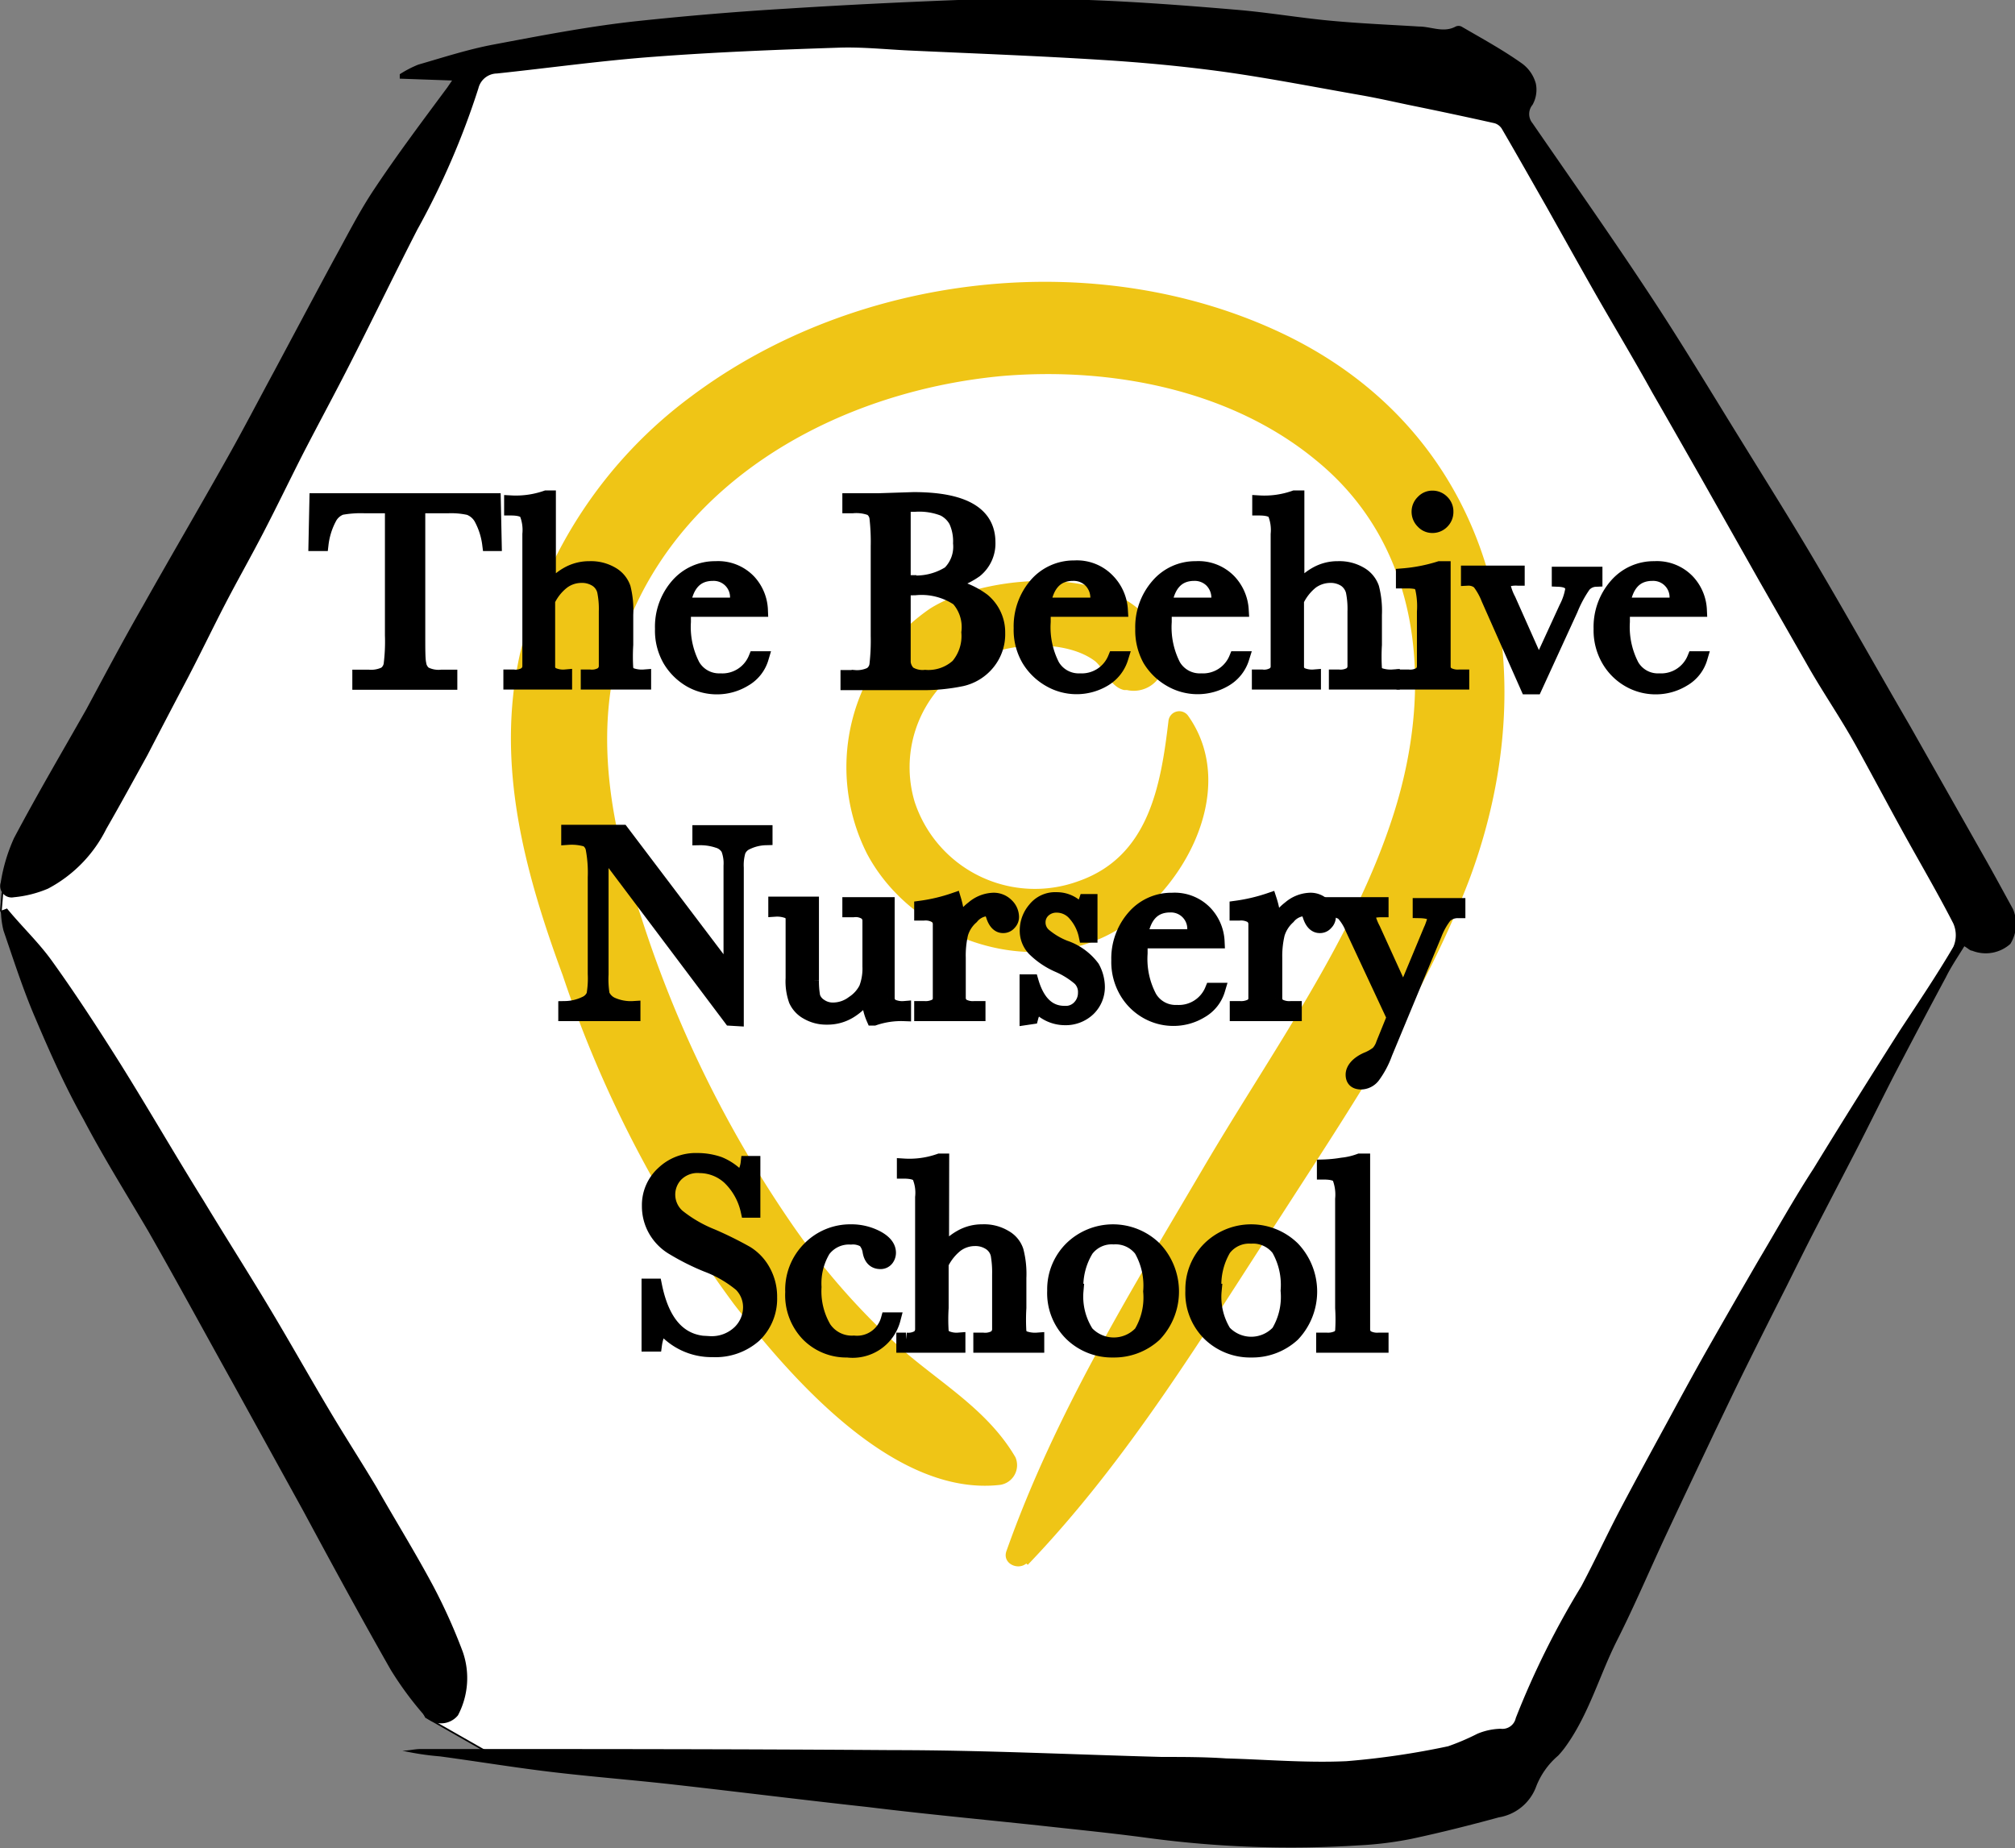 <svg xmlns="http://www.w3.org/2000/svg" viewBox="0 0 109.38 100.33"><rect x="0" y="0" width="109.38" height="100.33" fill="#808080" stroke="none"/><defs><style>.cls-1{fill:#fff;stroke-width:0.09px;}.cls-1,.cls-3{stroke:#000;stroke-miterlimit:10;}.cls-2{fill:#efc516;}.cls-3{stroke-width:0.75px;}</style></defs><title>BN Button</title><g id="Layer_2" data-name="Layer 2"><g id="Layer_1-2" data-name="Layer 1"><polygon class="cls-1" points="25.73 3.35 0.13 48.49 0.05 49.44 23.12 93.22 26.28 95.02 29.94 95.85 81.65 96.68 86.4 88.35 107.65 48.51 80.57 4.18 48.82 1.51 25.73 3.35"/><g id="jusDXc.tif"><path d="M24.54,4.37l-2.84-.1,0-.24a6,6,0,0,1,1-.52c1.35-.39,2.7-.83,4.08-1.09,2.61-.49,5.22-1,7.86-1.28S40,.63,42.7.47C45.81.27,48.92.12,52,0q3.55-.11,7.11,0c2.65.1,5.31.3,8,.53,1.69.14,3.37.43,5.07.59s3.23.22,4.84.32c.67,0,1.34.36,2,0a.37.37,0,0,1,.31,0c1.1.64,2.22,1.25,3.28,2a2,2,0,0,1,.76,1.1,1.67,1.67,0,0,1-.18,1.15.78.78,0,0,0,0,1c2.12,3.08,4.27,6.13,6.32,9.24,1.76,2.66,3.4,5.4,5.08,8.11,1.37,2.22,2.76,4.43,4.08,6.68,1.69,2.87,3.32,5.78,5,8.67q2.05,3.62,4.1,7.24c.51.9,1,1.81,1.5,2.72a2.07,2.07,0,0,1-.14,1.89,2,2,0,0,1-2.08.37c-.11,0-.21-.12-.42-.24-.35.57-.72,1.11-1,1.68-.93,1.73-1.84,3.46-2.75,5.2-.73,1.42-1.43,2.85-2.16,4.27l-2.11,4.07c-.57,1.1-1.12,2.22-1.67,3.32q-1.11,2.19-2.2,4.39c-.55,1.11-1.08,2.23-1.62,3.35-.88,1.86-1.77,3.73-2.65,5.61s-1.73,3.89-2.69,5.79-1.54,4.06-2.84,5.83a5.12,5.12,0,0,1-.36.43,4.2,4.2,0,0,0-1.22,1.75,2.61,2.61,0,0,1-2,1.6c-1.58.43-3.16.83-4.76,1.17a19.33,19.33,0,0,1-2.84.35,58.26,58.26,0,0,1-11.43-.4c-2-.27-3.95-.46-5.93-.68-3.1-.33-6.2-.62-9.29-1-3.57-.39-7.14-.84-10.71-1.24-2.16-.24-4.34-.41-6.51-.67-2-.24-4-.57-6-.84a14.73,14.73,0,0,1-2.05-.31c.34,0,.67-.09,1-.09,8.55,0,17.1,0,25.65.06,4.86,0,9.72.24,14.58.37,1.16,0,2.32,0,3.49.08,2.17.06,4.36.25,6.53.15a43.21,43.21,0,0,0,5.52-.81,12.88,12.88,0,0,0,1.59-.68,3.48,3.48,0,0,1,1.26-.27.74.74,0,0,0,.82-.58,45.65,45.65,0,0,1,3.55-7.14c.74-1.39,1.4-2.82,2.13-4.21.83-1.57,1.68-3.13,2.53-4.69.71-1.31,1.42-2.62,2.15-3.91q1.4-2.46,2.81-4.89c1-1.68,1.94-3.37,3-5,1.53-2.5,3.1-5,4.67-7.47,1-1.52,2-3,2.91-4.55a1.58,1.58,0,0,0,0-1.28c-.81-1.58-1.71-3.12-2.57-4.67s-1.77-3.27-2.67-4.9S98.92,37.55,98.05,36L95.5,31.54,92.37,26c-.89-1.56-1.78-3.13-2.68-4.69-1-1.81-2.09-3.62-3.13-5.44-.88-1.55-1.75-3.11-2.62-4.66-.8-1.4-1.59-2.8-2.4-4.19a.7.7,0,0,0-.41-.33c-1.56-.35-3.12-.68-4.69-1-.85-.18-1.7-.37-2.55-.52-2.46-.43-4.9-.91-7.37-1.26-2.24-.31-4.49-.52-6.75-.66-3.48-.22-7-.35-10.45-.51-1.28-.06-2.57-.2-3.85-.15-3.32.11-6.64.24-9.95.49-2.86.21-5.7.61-8.55.91a1.05,1.05,0,0,0-1,.8,42.51,42.51,0,0,1-3.32,7.68c-1.21,2.36-2.36,4.74-3.56,7.1-.87,1.72-1.79,3.41-2.67,5.12-.71,1.4-1.39,2.81-2.11,4.2s-1.4,2.58-2.08,3.89S10.77,35.72,10,37.17Q9,39.07,8,41C7.27,42.32,6.53,43.68,5.77,45a7.38,7.38,0,0,1-3.16,3.24,6.2,6.2,0,0,1-1.86.47.62.62,0,0,1-.71-.8,9.33,9.33,0,0,1,.72-2.41c1.26-2.38,2.62-4.69,3.93-7,1-1.86,2-3.75,3.07-5.61,1.5-2.67,3.05-5.31,4.56-8,.88-1.56,1.71-3.16,2.57-4.75,1.07-2,2.13-4,3.21-6,.71-1.28,1.37-2.6,2.18-3.82,1.26-1.9,2.63-3.72,4-5.57Z"/><path d="M.38,49.32c.82,1,1.72,1.84,2.45,2.86,1.3,1.81,2.52,3.69,3.71,5.58,1.53,2.45,3,5,4.51,7.42,1.21,2,2.45,3.94,3.64,5.93,1.06,1.77,2.07,3.57,3.13,5.35.85,1.44,1.76,2.84,2.62,4.28,1,1.76,2.09,3.52,3.06,5.33a30.66,30.66,0,0,1,1.62,3.6,4.33,4.33,0,0,1-.26,3.45,1.18,1.18,0,0,1-1.74.1,18.21,18.21,0,0,1-1.91-2.57C19.58,87.79,18,84.88,16.45,82l-3.81-6.91c-1.52-2.73-3-5.46-4.55-8.18-1.17-2-2.43-4-3.55-6.13-1-1.78-1.82-3.62-2.61-5.48C1.26,53.75.74,52.12.19,50.52a4.84,4.84,0,0,1-.14-1.08Z"/></g><path class="cls-2" d="M69.65,18.12c-10.12-4.82-23.16-3.32-32.13,3.4a24.67,24.67,0,0,0-9.3,14c-1.32,6,.25,11.79,2.33,17.44a64.26,64.26,0,0,0,9.3,17.85c3.15,4.07,8.72,10.46,14.44,9.8a1.08,1.08,0,0,0,.83-1.5c-1.41-2.41-3.73-3.82-5.81-5.56a38.28,38.28,0,0,1-6.47-7.31,63.39,63.39,0,0,1-8-16.35c-2.24-6.64-3.08-13.12.91-19.26s11.37-9.55,18.68-10.22c5.9-.49,12.37.75,17,4.57,5.81,4.73,6.39,12.37,4.23,19.18S69,57.14,65.34,63.37c-4,6.81-8.06,13.36-10.71,20.84-.23.66.61,1.06,1.08.67l.08.07c5.48-5.72,9.46-12.37,13.78-19,3.74-5.81,7.72-11.7,10.21-18.26C84.1,36.05,81.11,23.6,69.65,18.12Z"/><path class="cls-2" d="M61,37.46h.17a1.67,1.67,0,0,0,2-2c-.92-5.06-9.47-4.48-12.7-2.41a10.43,10.43,0,0,0-3.41,13.29c2.33,4.4,8.22,6.64,12.79,4.56C64,49,67.41,43,64.51,38.88a.59.59,0,0,0-1.08.24c-.42,3.57-1.08,7.39-4.9,8.72a6.87,6.87,0,0,1-8.88-4.31,6.55,6.55,0,0,1,4.64-8.22c1.5-.42,3.82-.42,5.15.58.5.41.83,1.41,1.58,1.57Z"/><path class="cls-3" d="M17.46,29.54h-.34l.05-2.39h9.64l.05,2.39h-.31a4,4,0,0,0-.46-1.42,1.22,1.22,0,0,0-.63-.53,4.44,4.44,0,0,0-1.15-.1h-1.6v7c0,.77,0,1.28.05,1.53a.81.81,0,0,0,.3.54,1.63,1.63,0,0,0,.91.17h.48v.34H19.5v-.34H20a1.73,1.73,0,0,0,.89-.16.74.74,0,0,0,.31-.5,10,10,0,0,0,.07-1.58v-7H19.81a5.91,5.91,0,0,0-1.29.09,1.13,1.13,0,0,0-.62.55A4,4,0,0,0,17.46,29.54Z"/><path class="cls-3" d="M29.8,32.07a3,3,0,0,1,1-.92,2.39,2.39,0,0,1,1.2-.31,2.25,2.25,0,0,1,1.23.31,1.43,1.43,0,0,1,.63.76A5,5,0,0,1,34,33.37V35a10.62,10.62,0,0,0,0,1.29.46.46,0,0,0,.24.33,1.73,1.73,0,0,0,.73.1v.34H31.9v-.34H32a1.05,1.05,0,0,0,.69-.15.58.58,0,0,0,.19-.36c0-.14,0-.54,0-1.21v-1.8a4.82,4.82,0,0,0-.09-1.1,1,1,0,0,0-.41-.6,1.42,1.42,0,0,0-.82-.23,1.68,1.68,0,0,0-1,.33,2.76,2.76,0,0,0-.8,1V35c0,.68,0,1.09,0,1.25a.47.47,0,0,0,.23.35,1.36,1.36,0,0,0,.69.12v.34H27.7v-.34h.16a1,1,0,0,0,.68-.15.58.58,0,0,0,.19-.35c0-.14,0-.55,0-1.22v-6a2.42,2.42,0,0,0-.17-1.15c-.12-.16-.39-.24-.82-.24v-.34A5,5,0,0,0,29.65,27h.15Z"/><path class="cls-3" d="M41.31,33.11H37.13c0,.29,0,.5,0,.65a4.54,4.54,0,0,0,.5,2.37,1.63,1.63,0,0,0,1.47.8A1.93,1.93,0,0,0,41,35.73h.35a2,2,0,0,1-.93,1.17,2.87,2.87,0,0,1-1.51.42,2.92,2.92,0,0,1-1.44-.38,3.13,3.13,0,0,1-1.11-1.09,3.19,3.19,0,0,1-.43-1.71,3.42,3.42,0,0,1,.83-2.36,2.7,2.7,0,0,1,2.09-.94,2.32,2.32,0,0,1,1.82.72A2.44,2.44,0,0,1,41.31,33.11ZM40,32.82a1.62,1.62,0,0,0,0-.3,1.26,1.26,0,0,0-1.3-1.36c-.89,0-1.42.56-1.59,1.66Z"/><path class="cls-3" d="M50.86,31.73a4.29,4.29,0,0,1,2.51.85,2.27,2.27,0,0,1,.82,1.79A2.47,2.47,0,0,1,53.63,36a2.56,2.56,0,0,1-1.42.88,10.34,10.34,0,0,1-2.33.21H46v-.34h.38a1.69,1.69,0,0,0,.88-.16.71.71,0,0,0,.31-.5,11.54,11.54,0,0,0,.07-1.58V29.66a11.61,11.61,0,0,0-.07-1.56.7.7,0,0,0-.3-.48,2.23,2.23,0,0,0-1-.13H46.1v-.34l1.63,0,1.86-.06q4.06,0,4.07,2.34a1.9,1.9,0,0,1-.7,1.55A4.13,4.13,0,0,1,50.86,31.73Zm-1.8-.13h.31a3.38,3.38,0,0,0,2.16-.5,2,2,0,0,0,.58-1.61,2.64,2.64,0,0,0-.23-1.2,1.53,1.53,0,0,0-.68-.65,3.6,3.6,0,0,0-1.55-.23c-.19,0-.39,0-.59,0Zm0,.35v2.22c0,.94,0,1.54,0,1.79a.94.94,0,0,0,.28.58,1.4,1.4,0,0,0,.88.2,2.36,2.36,0,0,0,1.76-.6,2.49,2.49,0,0,0,.58-1.81A2.29,2.29,0,0,0,52,32.52a3.56,3.56,0,0,0-2.33-.58Z"/><path class="cls-3" d="M60.85,33.11H56.66c0,.29,0,.5,0,.65a4.55,4.55,0,0,0,.49,2.37,1.63,1.63,0,0,0,1.48.8,1.93,1.93,0,0,0,1.88-1.2h.36a2.07,2.07,0,0,1-.93,1.17,2.94,2.94,0,0,1-3,0,3.13,3.13,0,0,1-1.11-1.09,3.19,3.19,0,0,1-.43-1.71,3.47,3.47,0,0,1,.83-2.36,2.72,2.72,0,0,1,2.09-.94,2.33,2.33,0,0,1,1.83.72A2.49,2.49,0,0,1,60.85,33.11Zm-1.29-.29a1.69,1.69,0,0,0,0-.3,1.32,1.32,0,0,0-.38-1,1.29,1.29,0,0,0-.93-.36c-.89,0-1.42.56-1.59,1.66Z"/><path class="cls-3" d="M67.41,33.11H63.23c0,.29,0,.5,0,.65a4.55,4.55,0,0,0,.49,2.37,1.63,1.63,0,0,0,1.48.8,1.93,1.93,0,0,0,1.89-1.2h.35a2.07,2.07,0,0,1-.93,1.17,2.94,2.94,0,0,1-3,0,3.13,3.13,0,0,1-1.11-1.09A3.29,3.29,0,0,1,62,34.14a3.43,3.43,0,0,1,.84-2.36,2.68,2.68,0,0,1,2.08-.94,2.33,2.33,0,0,1,1.83.72A2.49,2.49,0,0,1,67.41,33.11Zm-1.28-.29c0-.11,0-.21,0-.3a1.32,1.32,0,0,0-.38-1,1.28,1.28,0,0,0-.92-.36c-.89,0-1.42.56-1.59,1.66Z"/><path class="cls-3" d="M70.43,32.07a3,3,0,0,1,1-.92,2.36,2.36,0,0,1,1.2-.31,2.25,2.25,0,0,1,1.23.31,1.43,1.43,0,0,1,.63.76,5,5,0,0,1,.15,1.46V35a10.62,10.62,0,0,0,0,1.29.42.42,0,0,0,.23.33,1.82,1.82,0,0,0,.74.1v.34h-3.1v-.34h.14a1.09,1.09,0,0,0,.69-.15.57.57,0,0,0,.18-.36c0-.14,0-.54,0-1.21v-1.8a4.82,4.82,0,0,0-.09-1.1,1.07,1.07,0,0,0-.41-.6,1.42,1.42,0,0,0-.82-.23,1.73,1.73,0,0,0-1,.33,2.85,2.85,0,0,0-.79,1V35c0,.68,0,1.09,0,1.25a.49.49,0,0,0,.22.35,1.43,1.43,0,0,0,.7.12v.34h-3v-.34h.16a1,1,0,0,0,.68-.15.52.52,0,0,0,.18-.35c0-.14,0-.55,0-1.22v-6a2.42,2.42,0,0,0-.17-1.15c-.12-.16-.39-.24-.83-.24v-.34A4.91,4.91,0,0,0,70.27,27h.16Z"/><path class="cls-3" d="M78.37,30.84V35c0,.64,0,1,0,1.21a.49.49,0,0,0,.21.38,1.15,1.15,0,0,0,.65.13h.15v.34H76.18v-.34h.25a1.06,1.06,0,0,0,.68-.15.57.57,0,0,0,.18-.35c0-.14,0-.55,0-1.22V33.21a4.45,4.45,0,0,0-.1-1.29.5.5,0,0,0-.26-.3,2.49,2.49,0,0,0-.58-.05h-.2v-.34a9,9,0,0,0,2-.39ZM77,27.78a.74.74,0,0,1,.23-.54.7.7,0,0,1,.53-.23.74.74,0,0,1,.54.23.73.73,0,0,1,.22.54.75.75,0,0,1-.22.55.74.74,0,0,1-.54.23.7.7,0,0,1-.53-.23A.76.76,0,0,1,77,27.78Z"/><path class="cls-3" d="M83.34,37.32h-.43l-2.13-4.81a3.58,3.58,0,0,0-.5-.89.87.87,0,0,0-.6-.2v-.34h2.71v.34a1.72,1.72,0,0,0-.61.07.27.27,0,0,0-.16.28,3,3,0,0,0,.29.79l1.62,3.64L85,33a3.38,3.38,0,0,0,.34-1c0-.33-.24-.5-.73-.52v-.34h2v.34a.87.87,0,0,0-.63.31,6.56,6.56,0,0,0-.7,1.3Z"/><path class="cls-3" d="M92.28,33.11H88.1c0,.29,0,.5,0,.65a4.54,4.54,0,0,0,.5,2.37,1.61,1.61,0,0,0,1.47.8,1.93,1.93,0,0,0,1.89-1.2h.35a2,2,0,0,1-.93,1.17,2.87,2.87,0,0,1-1.51.42,2.92,2.92,0,0,1-1.44-.38,3,3,0,0,1-1.11-1.09,3.2,3.2,0,0,1-.44-1.71,3.43,3.43,0,0,1,.84-2.36,2.7,2.7,0,0,1,2.09-.94,2.32,2.32,0,0,1,1.82.72A2.44,2.44,0,0,1,92.28,33.11ZM91,32.82c0-.11,0-.21,0-.3a1.26,1.26,0,0,0-1.3-1.36c-.89,0-1.42.56-1.59,1.66Z"/><path class="cls-3" d="M39.66,55.31l-7-9.31v6.89A5.18,5.18,0,0,0,32.72,54a1,1,0,0,0,.48.5,2.49,2.49,0,0,0,1.19.22v.34H30.68v-.34a2.6,2.6,0,0,0,1.09-.26.83.83,0,0,0,.44-.45,5.21,5.21,0,0,0,.07-1.14V47.63a7.06,7.06,0,0,0-.11-1.54.72.72,0,0,0-.33-.49,2.83,2.83,0,0,0-1-.11v-.34h2.93l5.88,7.77V47a2.16,2.16,0,0,0-.14-.92.92.92,0,0,0-.55-.42,3,3,0,0,0-1-.15v-.34h3.6v.34a2.47,2.47,0,0,0-1,.24.85.85,0,0,0-.46.46,2.72,2.72,0,0,0-.1.9v8.22Z"/><path class="cls-3" d="M48.19,49.08V53q0,1,0,1.23a.51.51,0,0,0,.22.37,1.32,1.32,0,0,0,.67.12v.34a4.54,4.54,0,0,0-1.63.24H47.4a3.05,3.05,0,0,1-.25-1.4,3.14,3.14,0,0,1-1,1,2.31,2.31,0,0,1-1.27.35,2.06,2.06,0,0,1-1.06-.27,1.44,1.44,0,0,1-.63-.67,3.08,3.08,0,0,1-.17-1.2v-2c0-.69,0-1.12,0-1.27a.44.44,0,0,0-.23-.34,1.65,1.65,0,0,0-.71-.11v-.34h2v4.16a4.63,4.63,0,0,0,.07.9.9.9,0,0,0,.38.48,1.17,1.17,0,0,0,.69.21,1.79,1.79,0,0,0,1.08-.37,2,2,0,0,0,.7-.78,3,3,0,0,0,.19-1.18V51.14c0-.65,0-1,0-1.19a.55.55,0,0,0-.18-.37,1,1,0,0,0-.69-.16H46.1v-.34Z"/><path class="cls-3" d="M52,50.37a2.41,2.41,0,0,1,.81-1.09,1.8,1.8,0,0,1,1.09-.44,1,1,0,0,1,.76.3.9.9,0,0,1,.28.62.48.48,0,0,1-.14.36.44.44,0,0,1-.35.16c-.24,0-.43-.18-.55-.55s-.22-.36-.4-.36a1.18,1.18,0,0,0-.75.43,1.88,1.88,0,0,0-.57.89A5.19,5.19,0,0,0,52.05,52V53c0,.64,0,1,0,1.21a.52.52,0,0,0,.21.38,1.15,1.15,0,0,0,.65.13h.21v.34H50v-.34h.16a1.18,1.18,0,0,0,.62-.12.48.48,0,0,0,.23-.34q0-.21,0-1.26V51.33c0-.64,0-1,0-1.21a.54.54,0,0,0-.21-.38,1.14,1.14,0,0,0-.65-.14H50v-.33a9.4,9.4,0,0,0,1.8-.43A4.81,4.81,0,0,1,52,50.37Z"/><path class="cls-3" d="M55.72,55.27v-2H56c.33,1.14.93,1.71,1.78,1.71a1,1,0,0,0,.83-.34,1.1,1.1,0,0,0,.28-.74,1,1,0,0,0-.3-.77,4.53,4.53,0,0,0-1.16-.72,4.32,4.32,0,0,1-1.3-.88,1.45,1.45,0,0,1-.4-1.05,1.78,1.78,0,0,1,.43-1.13,1.42,1.42,0,0,1,1.19-.54,1.6,1.6,0,0,1,1.3.64,2,2,0,0,0,.28-.54h.27V50.8h-.27a2.55,2.55,0,0,0-.57-1.15,1.28,1.28,0,0,0-1-.48,1,1,0,0,0-.71.27.86.86,0,0,0-.27.63.9.9,0,0,0,.3.68,4,4,0,0,0,1.12.67,3.14,3.14,0,0,1,1.52,1.1,2.23,2.23,0,0,1,.28,1,1.67,1.67,0,0,1-.51,1.27,1.81,1.81,0,0,1-1.3.49,2,2,0,0,1-1.48-.68,1.69,1.69,0,0,0-.32.63Z"/><path class="cls-3" d="M66.1,51.11H61.92c0,.29,0,.5,0,.65a4.45,4.45,0,0,0,.5,2.37,1.61,1.61,0,0,0,1.47.8,1.93,1.93,0,0,0,1.89-1.2h.35a2,2,0,0,1-.93,1.17,2.87,2.87,0,0,1-1.51.42,2.92,2.92,0,0,1-1.44-.38,3,3,0,0,1-1.11-1.09,3.2,3.2,0,0,1-.44-1.71,3.43,3.43,0,0,1,.84-2.36,2.7,2.7,0,0,1,2.09-.94,2.32,2.32,0,0,1,1.82.72A2.44,2.44,0,0,1,66.1,51.11Zm-1.28-.29c0-.11,0-.21,0-.3a1.26,1.26,0,0,0-1.3-1.36c-.89,0-1.42.56-1.59,1.66Z"/><path class="cls-3" d="M69.17,50.37A2.56,2.56,0,0,1,70,49.28a1.8,1.8,0,0,1,1.1-.44,1,1,0,0,1,.76.3.94.94,0,0,1,.28.62.49.49,0,0,1-.15.36.43.43,0,0,1-.35.16c-.24,0-.43-.18-.55-.55s-.22-.36-.4-.36a1.18,1.18,0,0,0-.75.43,2,2,0,0,0-.57.89A5.19,5.19,0,0,0,69.23,52V53c0,.64,0,1,0,1.21a.48.48,0,0,0,.2.38,1.19,1.19,0,0,0,.66.13h.2v.34H67.13v-.34h.16a1.18,1.18,0,0,0,.62-.12.48.48,0,0,0,.23-.34q0-.21,0-1.26V51.33c0-.64,0-1,0-1.21a.54.54,0,0,0-.21-.38,1.14,1.14,0,0,0-.65-.14h-.16v-.33a9.64,9.64,0,0,0,1.81-.43A4.84,4.84,0,0,1,69.17,50.37Z"/><path class="cls-3" d="M76.18,54l1.39-3.34a5.42,5.42,0,0,0,.3-.81c0-.24-.27-.37-.81-.38v-.34h2.11v.34a1,1,0,0,0-.72.26,3.84,3.84,0,0,0-.56,1l-2.68,6.45a4.86,4.86,0,0,1-.67,1.26.86.86,0,0,1-.65.33c-.31,0-.47-.14-.47-.43s.25-.61.76-.84a2.39,2.39,0,0,0,.6-.34,1.31,1.31,0,0,0,.29-.5l.58-1.43-2.26-4.84a2.69,2.69,0,0,0-.5-.8,1.06,1.06,0,0,0-.67-.17v-.34H75v.34q-.72,0-.72.3a3.19,3.19,0,0,0,.28.72Z"/><path class="cls-3" d="M35.2,73V69.79h.36q.63,3.12,2.95,3.12a2.17,2.17,0,0,0,1.63-.6A1.89,1.89,0,0,0,40.71,71a1.72,1.72,0,0,0-.5-1.25,6.4,6.4,0,0,0-1.85-1.07,12.88,12.88,0,0,1-1.8-.9,2.68,2.68,0,0,1-1-1,2.61,2.61,0,0,1-.34-1.31A2.35,2.35,0,0,1,36,63.67a2.57,2.57,0,0,1,1.86-.7,3.58,3.58,0,0,1,1.19.2A3.07,3.07,0,0,1,40.2,64a1.61,1.61,0,0,0,.38-.87h.32v2.6h-.32a3.54,3.54,0,0,0-1-1.79A2.38,2.38,0,0,0,38,63.31a1.62,1.62,0,0,0-1.3.48,1.55,1.55,0,0,0,.1,2.22,7.25,7.25,0,0,0,1.86,1.08,20.05,20.05,0,0,1,1.86.92,2.62,2.62,0,0,1,.94,1,2.87,2.87,0,0,1,.35,1.42,2.77,2.77,0,0,1-.85,2.08,3.2,3.2,0,0,1-2.27.79A3.46,3.46,0,0,1,35.92,72a2.53,2.53,0,0,0-.36,1Z"/><path class="cls-3" d="M48.19,71.62h.32A2.3,2.3,0,0,1,46,73.32a2.93,2.93,0,0,1-2.15-.87A3.09,3.09,0,0,1,43,70.14a3.16,3.16,0,0,1,.94-2.38,3.12,3.12,0,0,1,2.24-.92,3,3,0,0,1,1.43.34c.43.23.65.51.65.83a.57.57,0,0,1-.12.35.43.43,0,0,1-.35.16c-.32,0-.52-.19-.59-.57a1.12,1.12,0,0,0-.27-.59,1.2,1.2,0,0,0-.74-.17,1.72,1.72,0,0,0-1.48.68,3.5,3.5,0,0,0-.49,2,3.94,3.94,0,0,0,.53,2.22,1.79,1.79,0,0,0,1.6.79A1.73,1.73,0,0,0,48.19,71.62Z"/><path class="cls-3" d="M51.14,68.07a3,3,0,0,1,1-.92,2.32,2.32,0,0,1,1.19-.31,2.2,2.2,0,0,1,1.23.31,1.35,1.35,0,0,1,.63.76,5,5,0,0,1,.15,1.46V71a10.62,10.62,0,0,0,0,1.29.46.46,0,0,0,.24.33,1.76,1.76,0,0,0,.73.1v.34h-3.1v-.34h.14a1.11,1.11,0,0,0,.7-.15.62.62,0,0,0,.18-.36c0-.14,0-.54,0-1.21v-1.8a5.66,5.66,0,0,0-.08-1.1,1,1,0,0,0-.42-.6,1.41,1.41,0,0,0-.81-.23,1.69,1.69,0,0,0-1,.33,2.87,2.87,0,0,0-.8,1V71a10.11,10.11,0,0,0,0,1.25.46.46,0,0,0,.22.35,1.41,1.41,0,0,0,.69.12v.34h-3v-.34h.15a1.09,1.09,0,0,0,.69-.15.62.62,0,0,0,.18-.35c0-.14,0-.55,0-1.22v-6a2.3,2.3,0,0,0-.17-1.15c-.11-.16-.39-.24-.82-.24v-.34A4.91,4.91,0,0,0,51,63h.15Z"/><path class="cls-3" d="M57.22,70.07a3.14,3.14,0,0,1,.92-2.3,3.25,3.25,0,0,1,4.55,0,3.41,3.41,0,0,1,0,4.69,3.26,3.26,0,0,1-2.27.86,3.18,3.18,0,0,1-2.26-.88A3.12,3.12,0,0,1,57.22,70.07Zm1.22,0A3.63,3.63,0,0,0,59,72.35a2,2,0,0,0,2.92,0,3.71,3.71,0,0,0,.51-2.24,3.91,3.91,0,0,0-.5-2.26,1.73,1.73,0,0,0-1.48-.67,1.7,1.7,0,0,0-1.46.67A3.82,3.82,0,0,0,58.44,70.11Z"/><path class="cls-3" d="M64.72,70.07a3.14,3.14,0,0,1,.92-2.3,3.25,3.25,0,0,1,4.55,0,3.41,3.41,0,0,1,0,4.69,3.26,3.26,0,0,1-2.27.86,3.18,3.18,0,0,1-2.26-.88A3.12,3.12,0,0,1,64.72,70.07Zm1.22,0a3.63,3.63,0,0,0,.52,2.24,2,2,0,0,0,2.92,0,3.71,3.71,0,0,0,.51-2.24,3.91,3.91,0,0,0-.5-2.26,1.73,1.73,0,0,0-1.48-.67,1.7,1.7,0,0,0-1.46.67A3.82,3.82,0,0,0,65.94,70.11Z"/><path class="cls-3" d="M74,63v8c0,.64,0,1,0,1.21a.52.52,0,0,0,.21.38,1.15,1.15,0,0,0,.65.13H75v.34H71.82v-.34H72a1.22,1.22,0,0,0,.63-.12.47.47,0,0,0,.22-.34,9.88,9.88,0,0,0,0-1.26V65.09a2.57,2.57,0,0,0-.17-1.19c-.11-.16-.38-.24-.82-.24v-.34a7.35,7.35,0,0,0,1-.1A3.82,3.82,0,0,0,73.8,63Z"/></g></g></svg>